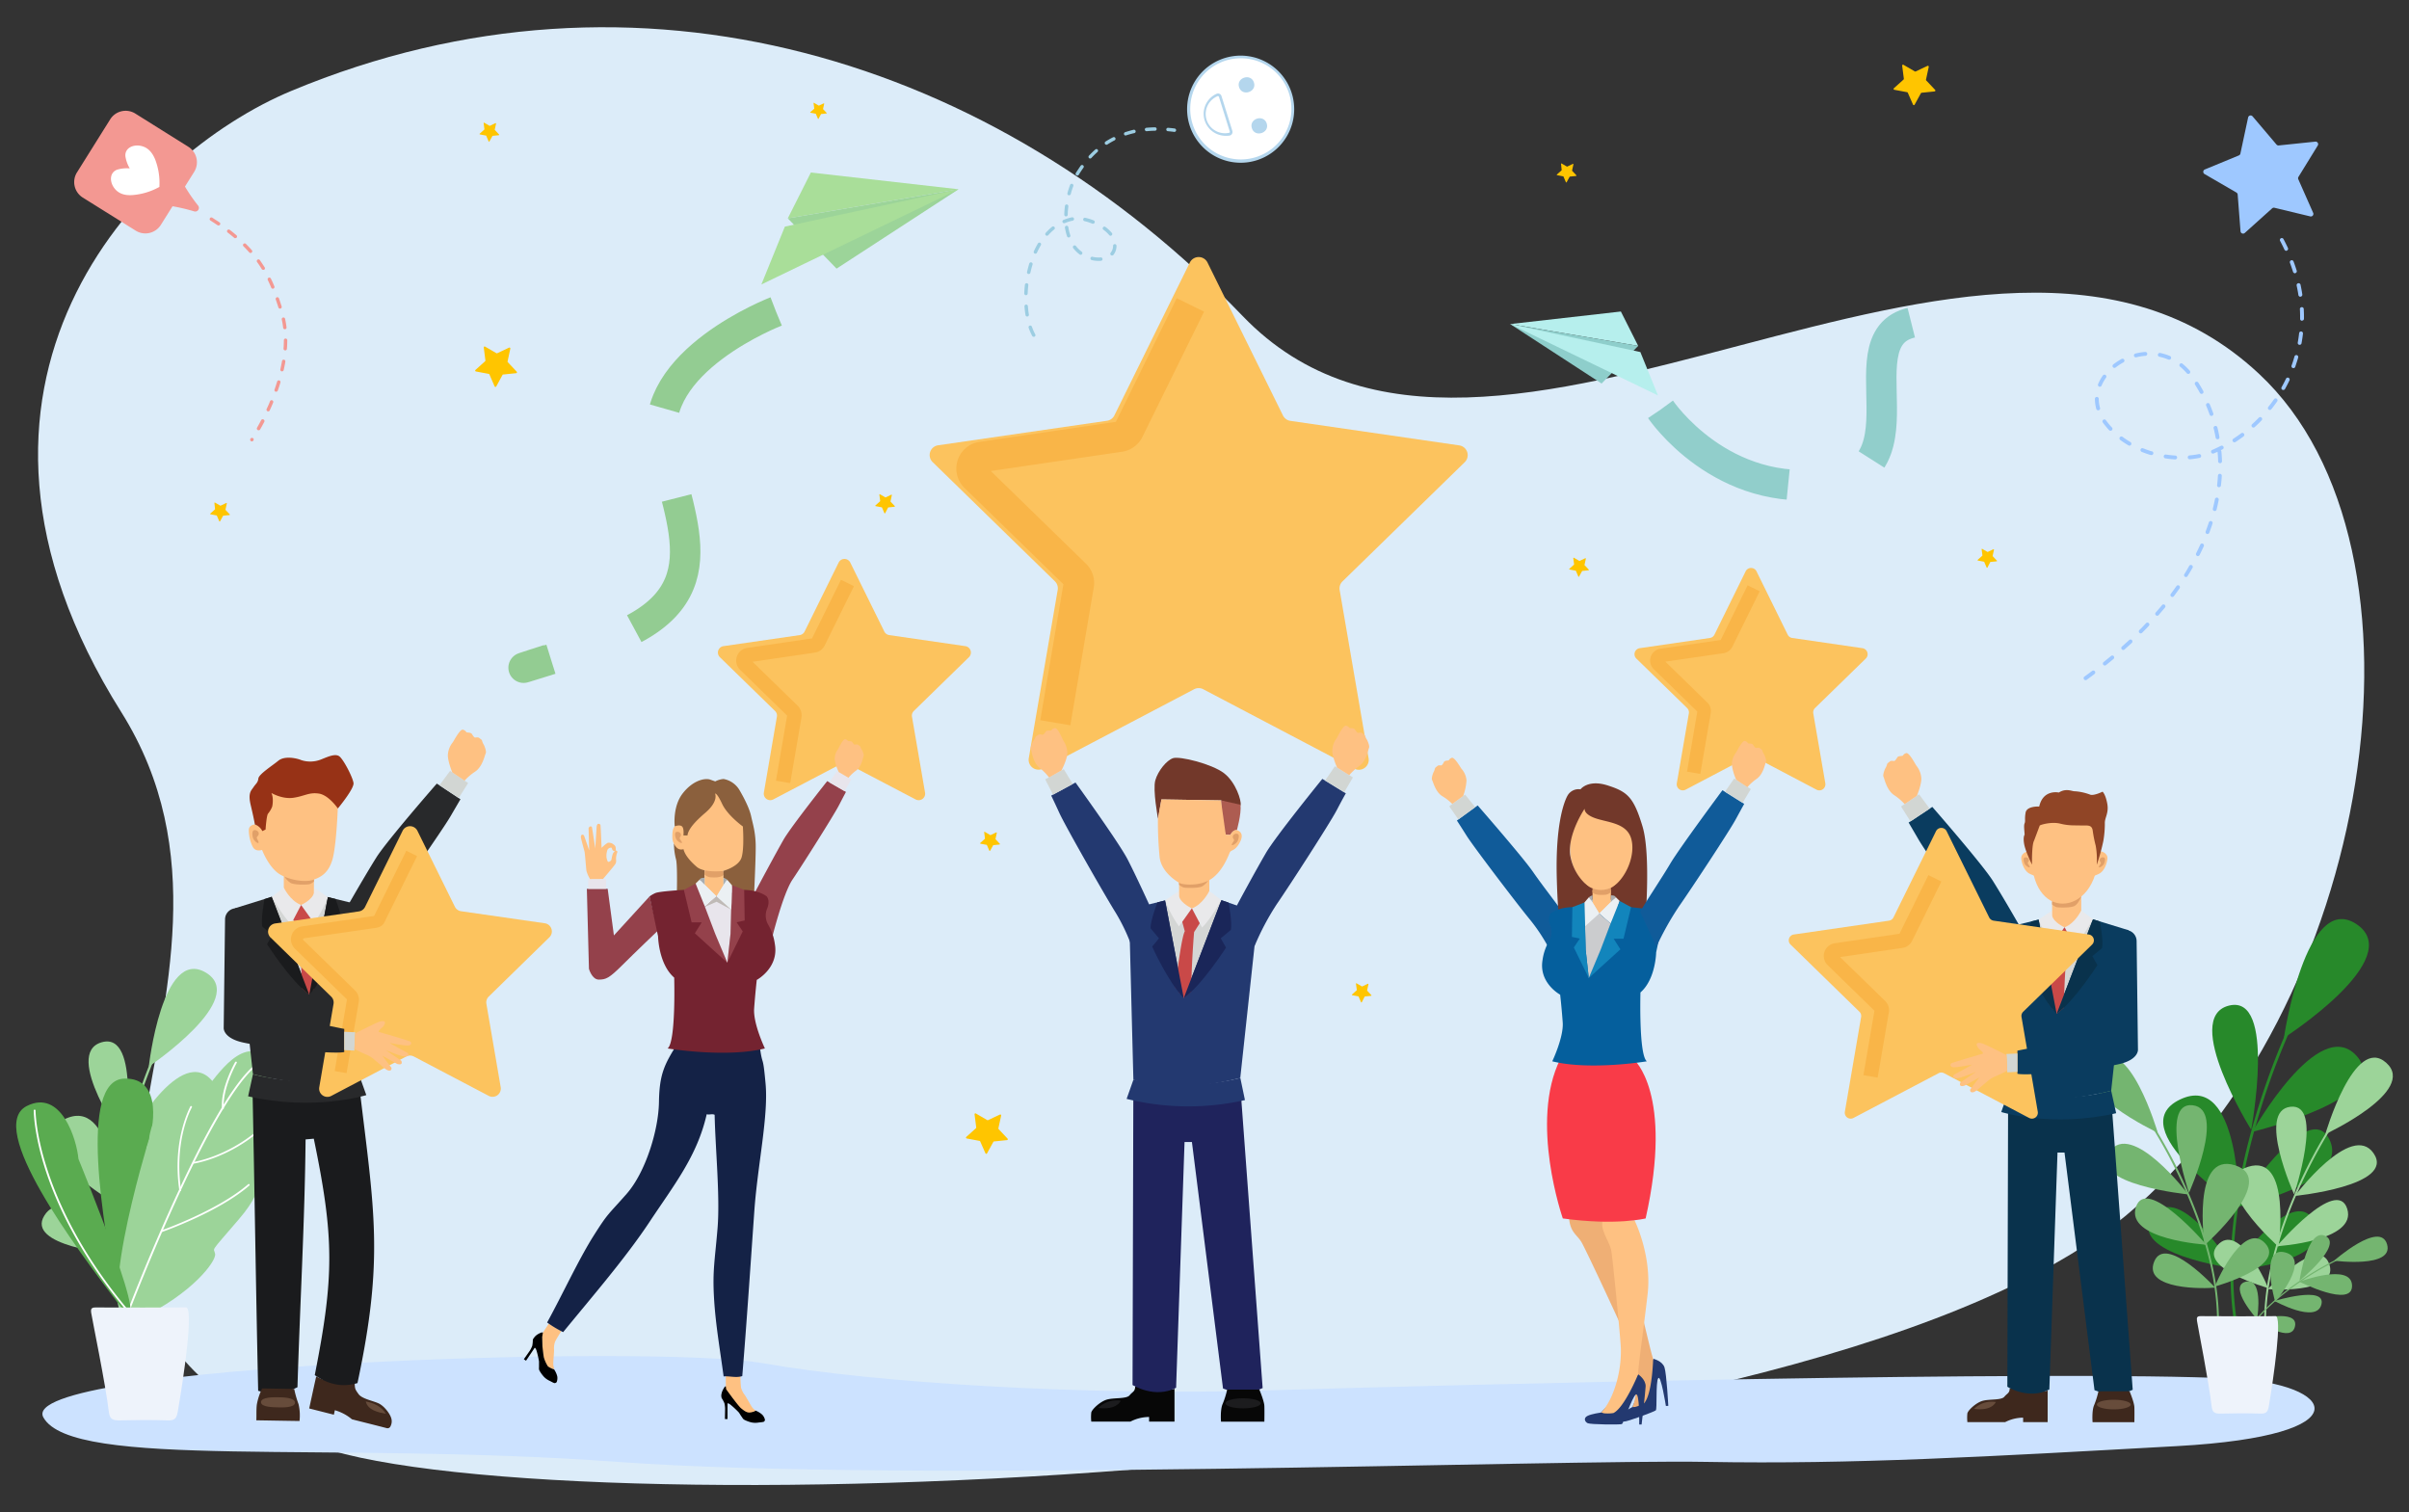 <svg id="Слой_1" data-name="Слой 1" xmlns="http://www.w3.org/2000/svg" viewBox="0 0 1000 627.7"><rect x="0" y="0" width="1000" height="627.7" fill="#333333" stroke="none"/><defs><style>.cls-1{fill:#dcecf9;}.cls-2{fill:#cce2ff;}.cls-3{fill:#27892a;}.cls-4{fill:#9cd499;}.cls-5{fill:#74b570;}.cls-6{fill:#eef3fb;}.cls-7{fill:#9ccde2;}.cls-8{fill:#fff;}.cls-9{fill:#b4d6ed;}.cls-10{fill:#f39892;}.cls-11{fill:#9ec8ff;}.cls-12{fill:#5aab50;}.cls-13{fill:#0a3c5f;}.cls-14{fill:#d2d6d3;}.cls-15{fill:#fec182;}.cls-16{fill:#fcc35e;}.cls-17{fill:#94414b;}.cls-18{fill:#e8e5ec;}.cls-19{fill:#142246;}.cls-20{fill:#8b603d;}.cls-21{fill:#e1a068;}.cls-22{fill:#131114;}.cls-23{fill:#a9aeb1;}.cls-24{fill:#742330;}.cls-25{fill:#ebf0f3;}.cls-26{fill:#bfbab6;}.cls-27{fill:#d4d6d5;}.cls-28{fill:#3e281d;}.cls-29{fill:#09324c;}.cls-30{fill:#674c3b;}.cls-31{fill:#e9e9eb;}.cls-32{fill:#c94948;}.cls-33{fill:#904526;}.cls-34{fill:#233970;}.cls-35{fill:#070707;}.cls-36{fill:#1f235c;}.cls-37{fill:#1c1c1e;}.cls-38{fill:#1a2659;}.cls-39{fill:#72382a;}.cls-40{fill:#ad5c51;}.cls-41{fill:#105b99;}.cls-42{fill:#efaf75;}.cls-43{fill:#f93b48;}.cls-44{fill:#055f9d;}.cls-45{fill:#1285bc;}.cls-46{fill:#cbccce;}.cls-47{fill:#28292b;}.cls-48{fill:#1a1b1d;}.cls-49{fill:#973216;}.cls-50,.cls-52,.cls-55,.cls-57,.cls-58,.cls-59{fill:none;stroke-miterlimit:10;}.cls-50,.cls-57,.cls-58,.cls-59{stroke:#f9b548;}.cls-50{stroke-width:5px;}.cls-51{fill:#a9de99;}.cls-52{stroke:#93cc92;}.cls-52,.cls-55{stroke-width:12.64px;stroke-dasharray:63.2 37.92;}.cls-53{fill:#b6efed;}.cls-54{fill:#8ececb;}.cls-55{stroke:#91cecb;}.cls-56{fill:#ffc500;}.cls-57{stroke-width:6px;}.cls-58{stroke-width:5.59px;}.cls-59{stroke-width:12.65px;}</style></defs><path class="cls-1" d="M121,37.7c143.77-59.9,292.35-13.23,394.83,93.46s308.14-82.27,421.91,24c77.65,72.51,47.21,264.18-55.06,349.23C743.64,620,216.35,635.37,128,598.8c-151-62.49-5.24-187.9-77.7-303.28C-35.22,159.39,57.42,64.16,121,37.7Z"/><path class="cls-2" d="M926.68,572.22c-73.5-3.59-323.57,2.5-399.62,4.87S362.73,574,316.87,565.86,6,566.55,18,588.32s118.1,9.73,238.38,18.48,390.82-1.09,451.84,0,117-2.19,195.61-6.56S969.29,574.31,926.68,572.22Z"/><path class="cls-3" d="M948.07,430.81s9-61.38,30.17-47.19S948.07,430.81,948.07,430.81Z"/><path class="cls-3" d="M935,469.78s27.54-48.94,43.22-31.53S935,469.78,935,469.78Z"/><path class="cls-3" d="M928.45,501s29.74-46.3,38.57-27.91S928.45,501,928.45,501Z"/><path class="cls-3" d="M934.49,468.92s-29.08-46.53-9.25-51.51S934.49,468.92,934.49,468.92Z"/><path class="cls-3" d="M929.49,501.1s.36-56.61-24.52-44.73S929.49,501.1,929.49,501.1Z"/><path class="cls-3" d="M926.71,526.38c-2.77-5.35-23.28-36.41-33.37-21.2S926.71,526.38,926.71,526.38Z"/><path class="cls-3" d="M926.67,527c6,0,43-4.33,34-20.2S926.67,527,926.67,527Z"/><path class="cls-3" d="M929.38,559.07c-8-33-.72-70,6.78-95.24a302.4,302.4,0,0,1,18.37-47.26.57.57,0,0,1,.78-.25.58.58,0,0,1,.24.78,301.76,301.76,0,0,0-18.29,47.08c-7.46,25.08-14.69,61.85-6.76,94.61a.59.59,0,0,1-.43.7A.58.58,0,0,1,929.38,559.07Z"/><path class="cls-4" d="M965.26,470.78s12-41.45,25.26-29.67S965.26,470.78,965.26,470.78Z"/><path class="cls-4" d="M952.58,496.41s23.6-31.13,32.76-17.65S952.58,496.41,952.58,496.41Z"/><path class="cls-4" d="M945.12,517.29S970,488.18,974.34,501.7,945.12,517.29,945.12,517.29Z"/><path class="cls-4" d="M952.31,495.77S936.66,461,950.8,459.39,952.31,495.77,952.31,495.77Z"/><path class="cls-4" d="M945.82,517.48s5.6-39-12.67-33.15S945.82,517.48,945.82,517.48Z"/><path class="cls-4" d="M941.51,534.64c-1.4-3.95-12.6-27.29-21-17.76S941.51,534.64,941.51,534.64Z"/><path class="cls-4" d="M941.43,535.07c4.16.53,30.05,1.07,25.33-10.72S941.43,535.07,941.43,535.07Z"/><path class="cls-4" d="M940.27,557.43c-2.39-23.52,6.11-48.33,13.67-65a210.22,210.22,0,0,1,17.13-30.84.39.39,0,0,1,.55-.1.4.4,0,0,1,.1.56,210.24,210.24,0,0,0-17.06,30.73c-7.51,16.58-16,41.24-13.6,64.57a.4.4,0,0,1-.36.44A.39.39,0,0,1,940.27,557.43Z"/><path class="cls-5" d="M895.7,470.15s-12.05-41.45-25.26-29.67S895.7,470.15,895.7,470.15Z"/><path class="cls-5" d="M908.39,495.78s-23.61-31.13-32.77-17.65S908.39,495.78,908.39,495.78Z"/><path class="cls-5" d="M915.85,516.65s-24.88-29.1-29.22-15.59S915.85,516.65,915.85,516.65Z"/><path class="cls-5" d="M908.66,495.14s15.65-34.82,1.5-36.38S908.66,495.14,908.66,495.14Z"/><path class="cls-5" d="M915.15,516.85s-5.6-39,12.67-33.15S915.15,516.85,915.15,516.85Z"/><path class="cls-5" d="M919.45,534c1.4-4,12.61-27.3,21-17.76S919.45,534,919.45,534Z"/><path class="cls-5" d="M919.53,534.44c-4.15.53-30,1.07-25.33-10.72S919.53,534.44,919.53,534.44Z"/><path class="cls-5" d="M920.7,556.8c2.38-23.53-6.12-48.34-13.68-65A209.68,209.68,0,0,0,889.9,461a.39.39,0,0,0-.56-.1.4.4,0,0,0-.1.56,209.58,209.58,0,0,1,17.06,30.73c7.51,16.58,16,41.24,13.6,64.57a.4.4,0,0,0,.36.44A.41.41,0,0,0,920.7,556.8Z"/><path class="cls-5" d="M968.9,523.28s19.1-16.81,22-6.77S968.9,523.28,968.9,523.28Z"/><path class="cls-5" d="M954.48,532s21.59-8,21.88,1.58S954.48,532,954.48,532Z"/><path class="cls-5" d="M944.16,540s21.59-6.61,19.47,1.49S944.16,540,944.16,540Z"/><path class="cls-5" d="M954.55,531.61s3.23-22.27,10.76-18.57S954.55,531.61,954.55,531.61Z"/><path class="cls-5" d="M944.45,540.36s15.12-17.62,4.18-20.5S944.45,540.36,944.45,540.36Z"/><path class="cls-5" d="M936.88,547.54c.55-2.41,2.36-17.57-4.83-15.48S936.88,547.54,936.88,547.54Z"/><path class="cls-5" d="M936.7,547.72c1.9,1.58,14.61,10,16,2.69S936.7,547.72,936.7,547.72Z"/><path class="cls-5" d="M929.05,558.48c6.25-12.46,18.33-22.11,27.37-28a123.35,123.35,0,0,1,18.28-9.92.22.22,0,0,1,.3.13.22.22,0,0,1-.12.3,124.61,124.61,0,0,0-18.21,9.9c-9,5.87-21,15.46-27.2,27.82a.23.23,0,1,1-.42-.21Z"/><path class="cls-6" d="M944.55,546.29c3-.32-.81,25.87-2.67,37-.42,2.48-.83,3.56-3.56,3.47-5.62-.2-11.24-.13-16.87,0-2.22,0-3.11-.68-3.38-3C917,574,912.34,550.64,912,548.3c-.22-1.51.08-2,1.49-2C915.52,546.33,943.13,546.44,944.55,546.29Z"/><path class="cls-7" d="M429.1,139.8a.7.7,0,0,1-.62-.37,22.08,22.08,0,0,1-1.47-3.36.71.71,0,0,1,1.34-.47,20.75,20.75,0,0,0,1.38,3.15.71.71,0,0,1-.29,1A.69.69,0,0,1,429.1,139.8Zm-2.7-8.42a.7.7,0,0,1-.7-.59c-.19-1.16-.34-2.37-.43-3.59a.71.71,0,0,1,.66-.77.73.73,0,0,1,.76.66c.09,1.19.22,2.35.41,3.46a.71.71,0,0,1-.59.82Zm-.51-8.85a.72.72,0,0,1-.71-.74c.05-1.19.14-2.4.27-3.6a.71.71,0,0,1,1.42.16c-.13,1.16-.22,2.34-.27,3.49A.71.71,0,0,1,425.89,122.53Zm1.15-8.8-.16,0a.72.72,0,0,1-.54-.85c.27-1.18.58-2.36.92-3.49a.72.72,0,0,1,.89-.47.7.7,0,0,1,.47.89c-.33,1.09-.63,2.23-.89,3.38A.71.71,0,0,1,427,113.73Zm29-5.43a12.47,12.47,0,0,1-2.82-.33.71.71,0,1,1,.33-1.38,10.67,10.67,0,0,0,3.3.26.71.71,0,1,1,.12,1.41C456.7,108.29,456.38,108.3,456.07,108.3Zm5.56-2.25a.73.73,0,0,1-.44-.15.71.71,0,0,1-.11-1,4.54,4.54,0,0,0,1-2.86.71.71,0,0,1,.71-.71.73.73,0,0,1,.71.72,5.93,5.93,0,0,1-1.27,3.74A.73.73,0,0,1,461.63,106.05Zm-13-.29a.76.76,0,0,1-.43-.14,14,14,0,0,1-2.66-2.62.72.72,0,0,1,.13-1,.72.72,0,0,1,1,.13,12.31,12.31,0,0,0,2.38,2.35.71.71,0,0,1,.15,1A.72.72,0,0,1,448.62,105.76Zm-18.8-.45a.73.73,0,0,1-.29-.07.7.7,0,0,1-.35-.94,34.85,34.85,0,0,1,1.67-3.22.71.71,0,1,1,1.22.72,34.51,34.51,0,0,0-1.6,3.09A.72.72,0,0,1,429.82,105.31Zm13.82-6.74a.7.7,0,0,1-.67-.48,22.6,22.6,0,0,1-.88-3.56.71.71,0,1,1,1.41-.23,20.91,20.91,0,0,0,.81,3.34.71.71,0,0,1-.44.9A.91.91,0,0,1,443.64,98.57ZM461,97.86a.71.71,0,0,1-.55-.26,13.2,13.2,0,0,0-2.48-2.29.72.72,0,0,1,.85-1.15,15.65,15.65,0,0,1,2.73,2.53.71.71,0,0,1-.1,1A.7.7,0,0,1,461,97.86Zm-26.39,0a.69.69,0,0,1-.47-.18.7.7,0,0,1-.06-1,22.48,22.48,0,0,1,2.64-2.54.72.72,0,0,1,1,.1.71.71,0,0,1-.11,1,23,23,0,0,0-2.47,2.38A.71.71,0,0,1,434.58,97.84Zm19.14-5a.86.86,0,0,1-.27,0,20.77,20.77,0,0,0-3.27-1.07.71.71,0,1,1,.33-1.38A21.75,21.75,0,0,1,454,91.48a.71.71,0,0,1-.28,1.37Zm-12-.21a.71.71,0,0,1-.28-1.37,18.62,18.62,0,0,1,3.52-1.08.72.72,0,0,1,.84.56.71.71,0,0,1-.56.84,16.5,16.5,0,0,0-3.25,1A.66.66,0,0,1,441.68,92.64Zm.76-2.82a.72.72,0,0,1-.71-.73c0-1.19.12-2.4.27-3.62a.7.7,0,0,1,.79-.61.72.72,0,0,1,.62.79,34.18,34.18,0,0,0-.26,3.47A.71.71,0,0,1,442.44,89.82Zm1.28-8.77-.19,0a.72.72,0,0,1-.5-.87c.32-1.19.7-2.35,1.11-3.45a.72.72,0,0,1,.92-.41.71.71,0,0,1,.41.92,32.84,32.84,0,0,0-1.06,3.31A.72.72,0,0,1,443.72,81.05Zm3.42-8.17a.62.62,0,0,1-.37-.11.7.7,0,0,1-.24-1c.64-1,1.3-2,2-3a.71.71,0,0,1,1.16.83c-.67.93-1.32,1.91-1.94,2.92A.69.69,0,0,1,447.14,72.88Zm5.32-7.09a.7.7,0,0,1-.48-.19.71.71,0,0,1,0-1c.83-.89,1.7-1.74,2.59-2.53a.7.7,0,0,1,1,0,.72.72,0,0,1-.06,1c-.85.76-1.69,1.58-2.49,2.44A.7.7,0,0,1,452.46,65.79Zm6.77-5.72a.71.71,0,0,1-.6-.32.72.72,0,0,1,.21-1A34.81,34.81,0,0,1,462,57a.71.71,0,1,1,.65,1.26,34.58,34.58,0,0,0-3,1.74A.68.68,0,0,1,459.23,60.07Zm8-3.83a.71.71,0,0,1-.23-1.39c1.13-.37,2.3-.7,3.49-1a.72.72,0,0,1,.85.53.71.71,0,0,1-.54.86c-1.14.26-2.27.57-3.35.93A.85.85,0,0,1,467.21,56.24Zm20.16-1.51h-.09c-.87-.11-1.73-.21-2.58-.28a.7.7,0,0,1-.65-.77.71.71,0,0,1,.77-.64c.87.07,1.75.16,2.64.28a.71.71,0,0,1-.09,1.42Zm-11.49-.28a.71.71,0,0,1-.06-1.42c1.17-.11,2.38-.18,3.6-.2a.72.72,0,0,1,0,1.43c-1.18,0-2.35.08-3.49.19Z"/><circle class="cls-8" cx="514.95" cy="45.32" r="21.68"/><path class="cls-9" d="M515,67.55a22.23,22.23,0,1,1,6.6-1A22,22,0,0,1,515,67.55Zm0-43.37a21.46,21.46,0,0,0-6.32,1,21,21,0,1,0,6.32-1Z"/><path class="cls-9" d="M514.34,36.18c1.24,4,7.44,2.06,6.19-1.93s-7.43-2.06-6.19,1.93Z"/><path class="cls-9" d="M519.65,53.2c1.24,4,7.43,2.06,6.19-1.93s-7.44-2.06-6.19,1.93Z"/><path class="cls-9" d="M508.8,56.37A9.13,9.13,0,0,1,505,38.93a1.55,1.55,0,0,1,1.23,0,1.52,1.52,0,0,1,.84,1l4.49,14.39a1.55,1.55,0,0,1-.15,1.26,1.5,1.5,0,0,1-1,.7A8.65,8.65,0,0,1,508.8,56.37ZM505.63,39.9a.45.45,0,0,0-.16,0,8,8,0,0,0,4.74,15.22.42.42,0,0,0,.27-.19.45.45,0,0,0,0-.36L506,40.21a.44.44,0,0,0-.25-.27A.31.31,0,0,0,505.63,39.9Z"/><path class="cls-10" d="M32,71.49,45.74,49.54a7.57,7.57,0,0,1,10.45-2.39l22,13.78a7.57,7.57,0,0,1,2.39,10.45l-3.8,6.06a70,70,0,0,0,5.45,7.89,1.52,1.52,0,0,1-1.61,2.41,76.52,76.52,0,0,0-9-2.13l-4.85,7.73a7.59,7.59,0,0,1-10.45,2.39L34.35,82A7.58,7.58,0,0,1,32,71.49Z"/><path class="cls-8" d="M47.72,78.43c-2.34-2.77-2.35-6.78.9-8a14.14,14.14,0,0,1,5.24-.53,14.16,14.16,0,0,1-1.8-5c-.35-3.44,3.27-5.17,6.78-4.26,2.85.73,4.46,2.94,5.49,5.35a26.88,26.88,0,0,1,1.85,11.16c0,.28,0,.28,0,.43a2.75,2.75,0,0,1-.39.21,27.1,27.1,0,0,1-10.85,3.18C52.31,81.16,49.62,80.68,47.72,78.43Z"/><path class="cls-10" d="M104.56,183.21a.76.76,0,0,1-.38-.11.71.71,0,0,1-.21-1,.75.75,0,0,1,1-.25.66.66,0,0,1,.25.92l-.07.1A.69.69,0,0,1,104.56,183.21Zm2.77-4.62a.73.73,0,0,1-.35-.09.71.71,0,0,1-.26-1c.57-1,1.13-2,1.67-3.07a.7.7,0,0,1,1-.3.71.71,0,0,1,.3,1c-.55,1.06-1.12,2.09-1.7,3.11A.68.68,0,0,1,107.33,178.59Zm4-7.84a.72.72,0,0,1-.29-.06.7.7,0,0,1-.35-.93c.49-1.06,1-2.13,1.4-3.21a.7.7,0,1,1,1.3.54c-.45,1.1-.93,2.18-1.42,3.25A.7.7,0,0,1,111.34,170.75Zm3.3-8.16a.62.62,0,0,1-.23,0,.69.69,0,0,1-.43-.89c.38-1.1.74-2.21,1.08-3.32a.7.7,0,0,1,1.35.4c-.34,1.13-.71,2.26-1.1,3.38A.71.71,0,0,1,114.64,162.59Zm2.44-8.45-.15,0a.71.71,0,0,1-.54-.84c.26-1.15.49-2.29.68-3.41a.69.69,0,0,1,.81-.58.7.7,0,0,1,.58.81c-.19,1.15-.43,2.32-.69,3.49A.71.71,0,0,1,117.08,154.14Zm1.33-8.69a.71.71,0,0,1-.7-.76c.09-1.17.13-2.33.14-3.47a.7.7,0,0,1,.7-.7.71.71,0,0,1,.71.71c0,1.16-.06,2.36-.15,3.56A.71.71,0,0,1,118.41,145.45Zm-.16-8.79a.71.71,0,0,1-.7-.62c-.14-1.16-.33-2.31-.57-3.41a.7.7,0,0,1,.54-.83.68.68,0,0,1,.83.53c.25,1.15.45,2.34.6,3.54a.69.69,0,0,1-.61.78Zm-2-8.55a.71.71,0,0,1-.67-.49c-.35-1.11-.72-2.22-1.1-3.32a.7.7,0,1,1,1.33-.46c.39,1.11.75,2.23,1.11,3.35a.71.71,0,0,1-.45.89A.78.78,0,0,1,116.21,128.11Zm-3-8.27a.72.72,0,0,1-.65-.44c-.46-1.11-.93-2.15-1.42-3.17a.7.7,0,1,1,1.26-.62c.51,1,1,2.11,1.46,3.25a.7.7,0,0,1-.38.92A.63.63,0,0,1,113.24,119.84Zm-4-7.84a.73.73,0,0,1-.6-.33c-.6-1-1.25-2-1.92-2.89a.7.7,0,1,1,1.14-.82c.69,1,1.36,2,2,3a.69.69,0,0,1-.23,1A.62.62,0,0,1,109.26,112ZM104,105a.69.69,0,0,1-.53-.24c-.76-.85-1.56-1.69-2.39-2.52a.69.69,0,0,1,0-1,.7.7,0,0,1,1,0c.85.85,1.68,1.72,2.45,2.59a.7.7,0,0,1-.06,1A.69.69,0,0,1,104,105Zm-6.32-6.12a.69.69,0,0,1-.45-.16c-.87-.74-1.78-1.47-2.71-2.19a.7.7,0,0,1,.85-1.12c1,.73,1.88,1.48,2.77,2.23a.7.7,0,0,1,.08,1A.69.69,0,0,1,97.69,98.84Zm-7-5.29a.65.65,0,0,1-.39-.13c-.94-.63-1.91-1.27-2.92-1.91a.7.7,0,0,1,.75-1.19c1,.65,2,1.29,3,1.94a.71.71,0,0,1,.19,1A.72.72,0,0,1,90.67,93.55Z"/><path class="cls-11" d="M865.49,282.27a.8.8,0,0,1-.23-1.41c1.08-.79,2.15-1.58,3.2-2.37a.8.8,0,1,1,1,1.27c-1.06.8-2.14,1.6-3.23,2.4A.82.82,0,0,1,865.49,282.27Zm8-6.07a.73.73,0,0,1-.39-.26.81.81,0,0,1,.12-1.13q1.57-1.26,3.09-2.52a.79.79,0,0,1,1.13.1.82.82,0,0,1-.1,1.13c-1,.85-2.06,1.7-3.12,2.54A.75.75,0,0,1,873.46,276.2Zm7.65-6.46a.8.8,0,0,1-.31-1.36c1-.9,2-1.79,3-2.69a.79.79,0,0,1,1.13,0,.81.81,0,0,1,0,1.14c-1,.9-2,1.81-3,2.71A.79.79,0,0,1,881.11,269.74Zm7.27-6.88a.86.86,0,0,1-.33-.2.81.81,0,0,1,0-1.14c1-.95,1.87-1.9,2.77-2.86a.82.82,0,0,1,1.14,0,.8.8,0,0,1,0,1.13c-.91,1-1.85,1.93-2.8,2.89A.81.81,0,0,1,888.38,262.86Zm6.82-7.33a.92.92,0,0,1-.29-.16.8.8,0,0,1-.08-1.13c.88-1,1.74-2,2.57-3a.8.8,0,1,1,1.24,1c-.84,1-1.71,2-2.6,3.08A.82.82,0,0,1,895.2,255.53Zm6.3-7.78a.85.85,0,0,1-.25-.13.81.81,0,0,1-.16-1.12c.81-1.07,1.58-2.15,2.34-3.22a.79.79,0,0,1,1.11-.2.81.81,0,0,1,.2,1.12c-.76,1.08-1.55,2.17-2.37,3.26A.8.8,0,0,1,901.5,247.75Zm5.67-8.26-.19-.08a.81.81,0,0,1-.26-1.11c.71-1.13,1.4-2.27,2-3.41a.8.8,0,0,1,1.39.81c-.66,1.15-1.36,2.3-2.08,3.45A.78.78,0,0,1,907.17,239.49Zm4.92-8.71a.75.75,0,0,1-.13-.06.79.79,0,0,1-.35-1.07c.6-1.2,1.17-2.39,1.71-3.58a.79.79,0,0,1,1.06-.4.8.8,0,0,1,.4,1.06c-.55,1.21-1.13,2.42-1.74,3.64A.81.81,0,0,1,912.09,230.78Zm4-9.16a.81.81,0,0,1-.52-1.05c.47-1.24.91-2.5,1.32-3.75a.8.8,0,0,1,1.52.5c-.41,1.27-.87,2.55-1.34,3.81A.8.8,0,0,1,916.13,221.62Zm3-9.55a.8.8,0,0,1-.54-1c.32-1.29.61-2.6.86-3.87a.8.8,0,0,1,.94-.64.82.82,0,0,1,.63.94c-.26,1.31-.55,2.64-.88,4a.81.81,0,0,1-1,.59Zm1.79-9.85a.8.8,0,0,1-.56-.86c.15-1.31.26-2.63.34-3.94a.8.8,0,0,1,.84-.76.82.82,0,0,1,.76.85c-.08,1.34-.2,2.7-.35,4a.81.81,0,0,1-.89.71Zm-28.19-13.37c-1.25-.38-2.49-.81-3.68-1.29a.82.82,0,0,1-.45-1.05.8.8,0,0,1,1-.44c1.16.46,2.35.88,3.56,1.25l.15,0a.8.8,0,1,1-.45,1.54Zm6,1.37a.8.8,0,0,1,.36-1.55c1.3.2,2.62.34,3.91.42a.8.8,0,1,1-.1,1.6c-1.34-.08-2.71-.23-4.06-.44Zm-15-5.28a.51.51,0,0,1-.17-.07,38.82,38.82,0,0,1-3.42-2.25.81.81,0,0,1-.16-1.13.8.8,0,0,1,1.12-.16,35.48,35.48,0,0,0,3.27,2.15.8.8,0,0,1,.28,1.1A.78.78,0,0,1,883.71,184.94Zm25,5.66a.78.78,0,0,1-.56-.7.8.8,0,0,1,.72-.87,34.19,34.19,0,0,0,3.88-.55.8.8,0,0,1,.32,1.57,37.42,37.42,0,0,1-4.06.58A.77.77,0,0,1,908.73,190.6Zm-32.86-11.84a.83.83,0,0,1-.35-.22c-.63-.67-1.24-1.38-1.81-2.11-.28-.35-.55-.71-.8-1.07a.81.81,0,0,1,.2-1.12.8.8,0,0,1,1.11.2c.24.34.48.67.75,1,.54.69,1.12,1.36,1.72,2a.8.8,0,0,1-.82,1.32Zm45.47,13.47a.81.81,0,0,1-.57-.75c0-1.31-.11-2.64-.23-3.95l-1.57.68a.8.8,0,1,1-.63-1.47c1.2-.52,2.4-1.08,3.57-1.68a.8.8,0,1,1,.73,1.43l-.76.38a.77.77,0,0,1,.26.52c.12,1.34.2,2.7.24,4.05a.8.8,0,0,1-.78.82A1.09,1.09,0,0,1,921.34,192.23Zm-50.6-21.95a.83.83,0,0,1-.54-.55,15.7,15.7,0,0,1-.57-4.17.8.8,0,0,1,1.6,0,13.67,13.67,0,0,0,.52,3.74.81.81,0,0,1-.56,1A.77.77,0,0,1,870.74,170.28Zm49.56,12a.78.78,0,0,1-.55-.62c-.24-1.31-.52-2.61-.84-3.87a.8.8,0,0,1,1.56-.39c.32,1.3.61,2.63.85,4a.8.8,0,0,1-.64.93A.7.7,0,0,1,920.3,182.27Zm7,1.27a.82.82,0,0,1-.44-.34.79.79,0,0,1,.24-1.1c1.1-.72,2.19-1.48,3.24-2.26a.8.8,0,0,1,1,1.29c-1.08.8-2.2,1.58-3.33,2.31A.8.8,0,0,1,927.25,183.54Zm-55.86-23.06-.07,0a.81.81,0,0,1-.44-1,19,19,0,0,1,2-3.64.81.81,0,0,1,1.12-.19.8.8,0,0,1,.19,1.12,16.92,16.92,0,0,0-1.87,3.33A.81.81,0,0,1,871.39,160.48Zm46.34,12.12a.81.81,0,0,1-.52-.5c-.44-1.23-.92-2.47-1.43-3.68a.8.8,0,1,1,1.47-.63c.53,1.24,1,2.52,1.47,3.78a.8.8,0,0,1-.49,1A.78.78,0,0,1,917.73,172.6Zm17.45,4.84a.77.77,0,0,1-.36-.23.79.79,0,0,1,0-1.13c1-.89,1.93-1.81,2.84-2.75a.8.8,0,0,1,1.15,1.11c-.93,1-1.91,1.91-2.91,2.82A.82.82,0,0,1,935.18,177.44ZM877.5,152.67a.69.69,0,0,1-.4-.27.8.8,0,0,1,.13-1.12,25.22,25.22,0,0,1,3.46-2.28.8.8,0,0,1,.77,1.41,23.52,23.52,0,0,0-3.24,2.13A.78.78,0,0,1,877.5,152.67Zm36.16,10.79a.79.79,0,0,1-.47-.38c-.62-1.15-1.29-2.29-2-3.41a.81.81,0,0,1,.26-1.11.8.8,0,0,1,1.1.26c.72,1.14,1.41,2.32,2.05,3.49a.8.8,0,0,1-.32,1.09A.8.8,0,0,1,913.66,163.46ZM942,170.14a.7.7,0,0,1-.27-.14.8.8,0,0,1-.13-1.12c.82-1,1.62-2.1,2.37-3.17a.78.78,0,0,1,1.11-.2.79.79,0,0,1,.2,1.11c-.77,1.11-1.59,2.2-2.43,3.25A.79.79,0,0,1,942,170.14Zm-33.88-15a.82.82,0,0,1-.38-.24,21.93,21.93,0,0,0-2.76-2.7.81.81,0,0,1-.11-1.13A.79.79,0,0,1,906,151a24.41,24.41,0,0,1,3,2.89.8.8,0,0,1-.83,1.29Zm-21.72-6.84a.8.8,0,0,1,0-1.54,23.89,23.89,0,0,1,4.09-.67.8.8,0,0,1,.12,1.6,21.73,21.73,0,0,0-3.82.62A.75.75,0,0,1,886.43,148.29Zm13.74.93-.08,0a20.25,20.25,0,0,0-3.67-1.15.8.8,0,0,1,.33-1.57,21.62,21.62,0,0,1,4,1.24.8.8,0,0,1-.54,1.51Zm47.45,12.63-.16-.07a.8.8,0,0,1-.31-1.09c.64-1.15,1.26-2.33,1.82-3.51a.8.8,0,0,1,1.07-.38.81.81,0,0,1,.38,1.07c-.58,1.21-1.21,2.43-1.87,3.6A.81.81,0,0,1,947.62,161.85Zm4.17-9.09a.82.82,0,0,1-.52-1c.36-1,.71-2,1-3.06l.21-.71a.8.8,0,1,1,1.53.46l-.21.72c-.32,1.05-.67,2.1-1,3.13A.81.81,0,0,1,951.79,152.76Zm2.61-9.66a.8.8,0,0,1-.55-.91c.23-1.29.42-2.6.57-3.91a.8.8,0,1,1,1.59.18c-.15,1.34-.35,2.7-.59,4a.79.79,0,0,1-.93.64Zm1-10a.78.78,0,0,1-.57-.77c0-1.32,0-2.65-.09-4a.8.8,0,0,1,.75-.85.81.81,0,0,1,.85.75c.07,1.34.11,2.71.09,4.06a.8.8,0,0,1-.81.79A.78.78,0,0,1,955.35,133.14Zm-.72-10a.79.79,0,0,1-.56-.64c-.2-1.3-.44-2.61-.72-3.89a.81.81,0,0,1,.61-1,.82.82,0,0,1,1,.62c.28,1.31.53,2.65.73,4a.8.8,0,0,1-.67.92A.69.69,0,0,1,954.63,123.16Zm-2.26-9.74a.82.82,0,0,1-.53-.53c-.39-1.26-.82-2.52-1.28-3.75a.8.8,0,1,1,1.5-.56c.47,1.25.91,2.54,1.31,3.83a.8.8,0,0,1-.53,1A.84.84,0,0,1,952.37,113.42Zm-3.61-9.33a.83.83,0,0,1-.49-.43c-.55-1.18-1.14-2.38-1.76-3.56a.8.8,0,1,1,1.41-.74c.64,1.2,1.24,2.42,1.8,3.62a.79.79,0,0,1-.39,1.06A.81.81,0,0,1,948.76,104.09Z"/><path class="cls-11" d="M959,89.82l-14.86-3.58a1.06,1.06,0,0,0-.95.24L931.83,96.69a1.06,1.06,0,0,1-1.77-.71l-1.18-15.24a1.07,1.07,0,0,0-.53-.83l-13.22-7.67a1.06,1.06,0,0,1,.12-1.9l14.13-5.83a1.07,1.07,0,0,0,.63-.76l3.21-15a1.06,1.06,0,0,1,1.84-.46L945,60a1.09,1.09,0,0,0,.92.37l15.2-1.58a1.06,1.06,0,0,1,1,1.62l-8,13a1.06,1.06,0,0,0-.07,1l6.19,14A1.06,1.06,0,0,1,959,89.82Z"/><path class="cls-4" d="M61.77,442.71s5.54-49.83,23.68-39S61.77,442.71,61.77,442.71Z"/><path class="cls-4" d="M52.12,474.58s21.43-40.38,35.13-26.83S52.12,474.58,52.12,474.58Z"/><path class="cls-4" d="M47.68,500S71,461.63,79,476.19,47.68,500,47.68,500Z"/><path class="cls-4" d="M51.67,473.9s-25.89-36.62-9.45-41.28S51.67,473.9,51.67,473.9Z"/><path class="cls-4" d="M48.55,500s-1.58-45.69-22-35.31S48.55,500,48.55,500Z"/><path class="cls-4" d="M47.07,520.52c-2.5-4.23-20.7-28.64-28.64-16S47.07,520.52,47.07,520.52Z"/><path class="cls-4" d="M47.05,521c5-.24,35.85-4.88,27.78-17.4S47.05,521,47.05,521Z"/><path class="cls-4" d="M50.39,546.82c-7.79-26.4-2.93-56.49,2.51-77.08A240.07,240.07,0,0,1,66.7,431a.49.49,0,0,1,.65-.23.46.46,0,0,1,.23.62A238.18,238.18,0,0,0,53.83,470c-5.41,20.48-10.24,50.38-2.52,76.57a.46.46,0,0,1-.33.58A.49.49,0,0,1,50.39,546.82Z"/><path class="cls-12" d="M60.89,476.53c3-7.51,6.91-29.29-9.26-28.83-19.38.57-8.57,61.17-3.24,89.77C53.69,565.87,60.89,476.53,60.89,476.53Z"/><path class="cls-4" d="M61.91,472.64c.44-5.91,6.39-18.65,11.45-18.43s4.94,4.09,9.26.9,14.48-23,25.71-18-2.48,21.63,0,25.74,4.14,6.38,2.24,10.94-5.67,4.55-4.72,8.43S112,491.1,99.23,506s-10.39,11.55-9.92,14.5-9.23,16.29-31.45,26.94S61.91,472.64,61.91,472.64Z"/><path class="cls-8" d="M52.83,545.86a.31.31,0,0,1-.13,0,.34.34,0,0,1-.22-.46c.09-.24,9.38-24.64,21-49.73,15.6-33.74,27.71-52.6,36-56a.38.38,0,0,1,.49.19.36.36,0,0,1-.2.48c-19.43,8.05-56.21,104.38-56.58,105.35A.37.37,0,0,1,52.83,545.86Z"/><path class="cls-8" d="M67.31,511.35a.38.38,0,0,1-.35-.24.37.37,0,0,1,.22-.47c.24-.08,23.33-8.22,35.82-19.08a.38.38,0,0,1,.53,0,.35.35,0,0,1,0,.51c-12.6,11-35.84,19.15-36.07,19.23A.28.28,0,0,1,67.31,511.35Z"/><path class="cls-12" d="M32.57,481.08c-.69-8-7.14-29.24-21.45-22-17.16,8.71,20.17,58.58,38,82C66.81,564.39,32.57,481.08,32.57,481.08Z"/><path class="cls-8" d="M55.69,547.61a.38.38,0,0,1-.25-.13C34,522.89,23.86,500.68,19.13,486.39,14,470.88,14,461,14,460.94a.37.37,0,0,1,.38-.36.38.38,0,0,1,.38.37c0,.09,0,9.84,5.14,25.25C24.57,500.43,34.66,522.53,56,547a.36.36,0,0,1,0,.51A.38.38,0,0,1,55.69,547.61Z"/><path class="cls-8" d="M74.81,494.43a.36.36,0,0,1-.37-.31C71.36,472.93,79,459.41,79,459.27a.38.38,0,0,1,.51-.14.36.36,0,0,1,.15.49c-.08.14-7.55,13.46-4.51,34.4a.36.36,0,0,1-.32.41Z"/><path class="cls-8" d="M80.44,483a.37.37,0,0,1-.37-.31.36.36,0,0,1,.32-.41c.13,0,13.48-2,26.64-13.14a.39.39,0,0,1,.53,0,.35.35,0,0,1,0,.51c-13.34,11.28-26.9,13.3-27,13.32Z"/><path class="cls-8" d="M92.52,460.43a.37.37,0,0,1-.38-.33c-.63-8.5,5.23-18.82,5.47-19.26a.4.4,0,0,1,.52-.14.35.35,0,0,1,.14.49c-.06.11-6,10.58-5.38,18.86a.35.35,0,0,1-.35.38Z"/><path class="cls-6" d="M77.08,542.65c3.61-.37-1,30-3.22,42.93-.5,2.88-1,4.13-4.29,4-6.76-.23-13.54-.15-20.31,0-2.67,0-3.75-.78-4.07-3.5-1.32-11.27-6.91-38.38-7.32-41.08-.27-1.76.09-2.3,1.8-2.3C42.11,542.69,75.37,542.82,77.08,542.65Z"/><path class="cls-13" d="M833.76,405.29a115.85,115.85,0,0,0-10.32-17.61c-5.75-7.73-23.88-33.8-27-39.15s-4.15-7.1-4.15-7.1l9.83-6.5S823,358.82,827.31,365.7,837.61,383,840,387.25"/><polygon class="cls-14" points="801.04 335.67 796.64 329.71 789.14 334.75 793.06 340.95 801.04 335.67"/><path class="cls-15" d="M795.73,330.33s1.77-4.26,1.84-7a9.17,9.17,0,0,0-2.08-5.53c-.57-.87-3-5.54-4.21-5.19s-1.16,1-1.59,1.12-1.69,0-2.1.66-.92,1.49-1.32,1.49-1.26-.27-1.82.23-1,.59-1.12,1.2a6.06,6.06,0,0,1-.72,1.63c-.26.48-1.15,2.74-.75,3.49s1.24,5.43,4.34,7.56a22.58,22.58,0,0,1,4.44,3.78Z"/><path class="cls-16" d="M352.94,233.47l14.15,28.67a2.7,2.7,0,0,0,2,1.47l31.63,4.59a2.69,2.69,0,0,1,1.49,4.59L379.35,295.1a2.68,2.68,0,0,0-.78,2.38L384,329a2.69,2.69,0,0,1-3.91,2.83L351.78,317a2.69,2.69,0,0,0-2.5,0L321,331.82a2.69,2.69,0,0,1-3.91-2.83l5.41-31.51a2.68,2.68,0,0,0-.78-2.38l-22.89-22.31a2.69,2.69,0,0,1,1.5-4.59L332,263.61a2.7,2.7,0,0,0,2-1.47l14.15-28.67A2.69,2.69,0,0,1,352.94,233.47Z"/><path class="cls-16" d="M501.23,108.94l31.34,63.51a4.09,4.09,0,0,0,3.08,2.24l70.09,10.18a4.09,4.09,0,0,1,2.26,7l-50.71,49.44a4.07,4.07,0,0,0-1.18,3.62l12,69.8a4.08,4.08,0,0,1-5.93,4.31l-62.69-32.95a4.08,4.08,0,0,0-3.81,0L433,319a4.09,4.09,0,0,1-5.94-4.31l12-69.8a4.09,4.09,0,0,0-1.17-3.62l-50.72-49.44a4.09,4.09,0,0,1,2.27-7l70.08-10.18a4.06,4.06,0,0,0,3.08-2.24l31.35-63.51A4.09,4.09,0,0,1,501.23,108.94Z"/><path class="cls-16" d="M729.09,237.05l13,26.39a2.51,2.51,0,0,0,1.9,1.37l29.12,4.24a2.52,2.52,0,0,1,1.4,4.3l-21.08,20.54a2.53,2.53,0,0,0-.72,2.23l5,29a2.52,2.52,0,0,1-3.65,2.66l-26-13.69a2.51,2.51,0,0,0-2.35,0l-26,13.69a2.52,2.52,0,0,1-3.65-2.66l5-29a2.53,2.53,0,0,0-.72-2.23l-21.08-20.54a2.52,2.52,0,0,1,1.4-4.3l29.12-4.24a2.51,2.51,0,0,0,1.9-1.37l13-26.39A2.52,2.52,0,0,1,729.09,237.05Z"/><path class="cls-17" d="M343.39,324.22s-15.11,19-18.18,24.39-9.89,18.06-11.59,21.36a83.48,83.48,0,0,1-6,8.91l12.5,11.89s4.74-19.6,8.87-25.7,17.09-26.61,19.26-30.8,2.92-5.56,2.92-5.56Z"/><polygon class="cls-18" points="344.28 324.74 347.44 320.03 353.38 323.52 350.6 328.39 344.28 324.74"/><path class="cls-15" d="M348.16,320.46a19.28,19.28,0,0,1-1.67-5.23,6.87,6.87,0,0,1,1.4-4.28c.4-.68,2.07-4.32,3-4.11s.93.7,1.26.78,1.3-.1,1.64.41.76,1.08,1.07,1.06,1-.25,1.41.1.77.4.89.86a4.68,4.68,0,0,0,.62,1.2c.22.35,1,2,.7,2.61s-.75,4.17-3,5.91a17.57,17.57,0,0,0-3.27,3.06Z"/><path d="M301.32,575.31a2.1,2.1,0,0,0-.89,1,6.44,6.44,0,0,0-.93,2.26,3.46,3.46,0,0,0,.07,1.74,13.84,13.84,0,0,1,1.15,2.15,11.62,11.62,0,0,1,.28,2.2l-.08,4.34H302v-6.5s.45-.11,1.37.67a38.2,38.2,0,0,1,3.29,3.07c.46.61.69,1.12,1.18,1.77s.53,1.06,1.45,1.47a13.73,13.73,0,0,0,2.66.94,8,8,0,0,0,2.72.08c.85-.14,2.32-.18,2.55-.48s.34-.35.29-.83a4.45,4.45,0,0,0-1.11-2,9,9,0,0,0-2.68-1.65,9.45,9.45,0,0,1-2.81.4,13.68,13.68,0,0,1-3.49-2.16c-.66-.64-3.07-3.5-3.07-3.5L302.1,577Z"/><path class="cls-15" d="M307.33,571.19h-6.05s0,3.21.05,4.23a10.58,10.58,0,0,0,.11,1.24s5.05,7,6.19,7.9,2.31,1.93,3.73,1.73a5.19,5.19,0,0,0,2.37-.81,4.59,4.59,0,0,1-1.67-1.57c-.69-1.1-2.24-3.92-2.85-4.82a8.25,8.25,0,0,1-1.56-3C307.43,575,307.33,571.19,307.33,571.19Z"/><path class="cls-15" d="M233,552.54l-5.16-3.13s-1.82,2.67-2.33,3.55a9.35,9.35,0,0,0-.6,1.1s.29,8.61.73,10,.84,2.89,2.13,3.51a5,5,0,0,0,2.42.65,4.49,4.49,0,0,1-.51-2.23c0-1.3.32-4.51.32-5.59a8.18,8.18,0,0,1,.36-3.32C230.77,556,233,552.54,233,552.54Z"/><path class="cls-19" d="M281,433.53c-5.16,8.26-7.28,12.26-7.46,23.93s-5.56,29.15-13.44,38.11-7.56,7.68-13.73,17.44-13.17,24.89-19.26,35.93a47.84,47.84,0,0,0,6.66,4c11.84-14.51,25.88-30.68,35.92-45.85s19.74-27.21,23.67-44.6c.94.36,2.24-.29,3.29.24.31,14.43,2.3,34,1.2,47.2s-2.1,17.39-1.47,28.58,2.52,21.71,4,32.81c2.61-.21,5.15.7,7.74-.13,1.74-20.75,3.64-49.2,5-68.41s5.91-39.45,4.68-52.95-1.17-5.94-2.5-16.13C303.86,434.17,292.59,434.94,281,433.53Z"/><path d="M225.37,553.08a2,2,0,0,0-1.27.3,6.32,6.32,0,0,0-2,1.35c-.37.48-.87,1-.92,1.49a13.64,13.64,0,0,1-.24,2.42,11.53,11.53,0,0,1-1,2l-2.49,3.56.91.6,3.62-5.4s.44.17.77,1.32a36.75,36.75,0,0,1,1,4.39c0,.76,0,1.31,0,2.13s-.15,1.17.38,2a13.81,13.81,0,0,0,1.69,2.27,7.76,7.76,0,0,0,2.21,1.58c.79.36,2,1.15,2.38,1s.48-.1.71-.53a4.5,4.5,0,0,0,.2-2.29,9.07,9.07,0,0,0-1.31-2.86,9.17,9.17,0,0,1-2.55-1.24,13.92,13.92,0,0,1-1.7-3.73c-.19-.91-.59-4.62-.59-4.62l-.1-3.9Z"/><path class="cls-17" d="M269.63,372.09l-14.79,16.19-2.58-19.34h-8.65l.87,33.2s1.23,4.51,4.15,4.47,4.23-.56,9.69-6,14.76-14.31,14.76-14.31Z"/><rect class="cls-18" x="244.19" y="364.87" width="7.37" height="4.07"/><path class="cls-15" d="M244.93,364.87a13.81,13.81,0,0,1-1.49-3.39c-.17-1.19-.59-7-.77-7.85s-1.53-5.53-1.53-6.08a1.29,1.29,0,0,1,.38-1.08.89.89,0,0,1,.91.33c.11.26,2.15,6.16,2.15,6.16l-.26-9.19s.27-.58.5-.68.77-.1.88.19,1.39,8.85,1.39,8.85l.6-9.2s.19-.82.49-.93.95,0,1.07.43.47,9.51.47,9.51a13.85,13.85,0,0,1,2.51-2.09,2.89,2.89,0,0,1,2.19.46c.54.42,1.07.71,1.15,1.53s.13,1.44-.31,1.47a1.26,1.26,0,0,1-1.06-.58c-.14-.28-.18-.85-.49-.91a1.83,1.83,0,0,0-1.56.95,7.47,7.47,0,0,0-.35,3.39c.23.85.4,1.62.79,1.59a1.62,1.62,0,0,0,1.23-.9,16.52,16.52,0,0,1,.42-2,3,3,0,0,1,.57-1.13c.2-.15.94-.82,1.1-.66s.46.21.3.8a8.36,8.36,0,0,0-.49,2.38c0,1.13.23,1.6-.39,2.54s-5,6.05-5,6.05Z"/><path class="cls-20" d="M279.75,350.19a27.36,27.36,0,0,0,.83,6.35c.78,2.34.33,16.55.33,16.55l11.56-8.73v-3.1l-8.89-9.78Z"/><polyline class="cls-15" points="292.47 362.03 292.47 367.19 297.46 372.11 300.33 367.39 300.33 362.03 292.65 362.03 292.47 362.03"/><path class="cls-21" d="M292.47,360.21V363a4.28,4.28,0,0,0,2.18,1.12c1.16.1,4.82.37,5.68-1.05v-1.71Z"/><path class="cls-15" d="M301.08,361.44s-8.61,1.15-11.84-1.62c-3-2.56-5-5.15-5.52-7.36a2.67,2.67,0,0,1-2.88-.7,6.22,6.22,0,0,1-1.75-4.4c0-1.84.12-3.33,1-4.39,0,0,1.15-1.46,2-1.44a9.88,9.88,0,0,0,2.91-1l10.69-13.46L306,334.84l4.93,11.61-1.44,12.14-6.56,3.57Z"/><path class="cls-21" d="M282.42,345.82a1.25,1.25,0,0,1,0,1.49c-.2.26-.37.6-.21.86.3.53,1.12,1.51.82,1.73s-1.88-.64-2.37-1.73-.75-2.74.23-2.86A1.58,1.58,0,0,1,282.42,345.82Z"/><line class="cls-22" x1="301.93" y1="399.63" x2="288.44" y2="387.39"/><path class="cls-20" d="M296.83,329.42s1.62,3.14-4.17,8.06-7.14,7.71-7.28,9.3h-1.69s.38-2.91-.6-3.77-3,0-3,0-1-8.17,3.32-13.7,9.31-6.44,11.41-5.71l2.09.74a9.19,9.19,0,0,1,3.44-1A9.67,9.67,0,0,1,307,328c1.89,3.24,4.1,7.54,4.8,10.78s1.72,6.24,1.89,11.57-1,27.6-1,27.6l-12.38-13.64v-2.84s6.34-1.69,7.53-5.58.53-12.84.53-12.84-6.35-4.55-8.61-9.39S296.83,329.42,296.83,329.42Z"/><path class="cls-23" d="M292.47,364.36s-1.74-.14-2.08.77l2.08,2.44Z"/><path class="cls-23" d="M300.33,364.35s1.29.43,1.55.82l-1.55,2.22Z"/><path class="cls-24" d="M283.88,369.37s-10.26.56-11.9,1.35a12.93,12.93,0,0,0-2.35,1.37l3.54,16.56s.18,11.49,6.7,17.14c0,0,.77,26.75-2.74,29.4,0,0,24.16,4,40.39,0,0,0-4.93-10.31-4.47-16.59s1.09-11.86,1.09-11.86,9.27-5,7.51-14.88A21.82,21.82,0,0,0,319,384a7.44,7.44,0,0,1-.59-6.74c.68-1.7,1-3.62-.11-5.15,0,0-3-2.61-9.33-2.73l-11.46,2.73Z"/><path class="cls-25" d="M290.39,365.13l-1.63,1.62s2.46,8.24,3.85,9.63l4.85-4.28Z"/><polygon class="cls-17" points="288.76 366.75 283.88 369.37 287.1 382.86 291.29 382.86 288.44 387.39 301.93 399.63 288.76 366.75"/><polygon class="cls-17" points="303.78 367.39 303.25 387.6 301.93 399.63 308.31 386.6 305.76 382.8 309.13 382.07 308.92 369.37 303.78 367.39"/><polygon class="cls-18" points="297.46 372.11 292.61 376.38 296.89 387.62 301.93 399.63 303.25 387.6 303.78 367.39 297.46 372.11"/><path class="cls-25" d="M297.46,372.1s4-6.7,4.42-6.93l1.9,2.22s.09,7.28-.26,10.16Z"/><polygon class="cls-26" points="303.52 377.55 297.46 374.3 292.61 376.38 297.46 372.11 303.52 377.55"/><path class="cls-13" d="M868.8,381.59l14.78,4.52-7.21,66.63s-26.85,7.5-42.77.68l-1.76-68.18,14.42-3.53Z"/><polygon class="cls-27" points="846.26 381.71 846.61 383.55 853.73 420.8 868.05 383.53 868.8 381.59 846.26 381.71"/><path class="cls-28" d="M850,577.08v13.21H839.82v-1.85a16.52,16.52,0,0,0-7.45,1.85H816.68a17.13,17.13,0,0,1,0-3.63c.24-1.25,3.59-4.48,6.42-5.23s7.69-.18,8.91-1.66,2.21-1.43,2.25-3.58C834.26,576.19,848.26,578.55,850,577.08Z"/><path class="cls-29" d="M876.53,457.74s-14.5,6-42.95.87l-.31,117s8.87,5.62,17.43,1.11l3.39-98.33H857l12.45,98.64s8.38,3.57,15.86-.17Z"/><path class="cls-28" d="M884,577.48s1.92,4.55,2,6.6,0,6.24,0,6.24H868.65s-.36-4.34.53-6.81a35,35,0,0,0,1.9-6Z"/><path class="cls-30" d="M870.43,583c0,1.11,3.16,2,7.06,2s7-.91,7-2-3.16-2-7-2S870.43,581.86,870.43,583Z"/><path class="cls-30" d="M828.47,581.94s-1.39,3.86-9,2.85A10.43,10.43,0,0,1,828.47,581.94Z"/><path class="cls-31" d="M863.94,377.91l4.86,3.68s-4.39,7.77-7.76,11l-4-7.69Z"/><path class="cls-31" d="M857,384.88l-5.17,7.25a46.75,46.75,0,0,1-5.57-10.42l5.6-3.8Z"/><path class="cls-15" d="M863.94,372.13v5.78s-2.5,5.35-6.94,7c0,0-4.48-2-5.11-4.75l-.06-5.63S854.05,369.8,863.94,372.13Z"/><path class="cls-21" d="M863.94,372.13s-1.15,3.06-2.81,3.92-6.78.67-7.43.48a4.85,4.85,0,0,1-1.86-1.13l0-1.3S854.31,367.9,863.94,372.13Z"/><path class="cls-32" d="M850.35,416.67c1.2-10,2.64-20.23,3.8-22.64l-1-3.73,3.87-5.42,3.14,6-2.25,3.54s-1,11.75-1.18,23.9l-3,2.51a2.52,2.52,0,0,0-1.72-1.95A3,3,0,0,0,850.35,416.67Z"/><path class="cls-29" d="M871.69,382.47s1.6,8.43.88,11.07l-4,3.32,2.09,3.74s-9.57,14.94-16.93,20.2l15.07-39.21"/><path class="cls-29" d="M843.2,382.46s-3,7.71-2.72,10.44l3.34,4-2.72,3.31s6.33,14.12,12.63,20.61l-7.47-39.09"/><path class="cls-15" d="M843.29,355.15c0,12.52,5.58,19.93,12.94,19.93s14.63-7.61,14.63-20.13-6.88-22.47-14.24-22.47S843.29,342.63,843.29,355.15Z"/><path class="cls-15" d="M872.16,353.37s2.93.62,2.65,3.13S873.2,362,871,362.85s-1.75.78-1.75.78S869.61,355.53,872.16,353.37Z"/><path class="cls-21" d="M871.84,356.35a1.1,1.1,0,0,0,0,1.34c.18.24.33.54.19.78-.27.47-1,1.35-.74,1.55s1.69-.58,2.13-1.55.67-2.47-.21-2.57A1.4,1.4,0,0,0,871.84,356.35Z"/><path class="cls-15" d="M841.78,353.36s-3,.63-2.73,3.14,1.61,5.52,3.84,6.35,1.75.78,1.75.78S844.32,355.52,841.78,353.36Z"/><path class="cls-21" d="M842,356.35a1.1,1.1,0,0,1,0,1.34c-.18.24-.33.54-.19.78.27.47,1,1.35.74,1.55s-1.69-.58-2.13-1.55-.67-2.47.21-2.57A1.4,1.4,0,0,1,842,356.35Z"/><path class="cls-33" d="M846.71,342.68c.29-.35,4.95-1.71,8.53-.8s5.89.66,8.48.76,4.65-.56,5,2.22a53.26,53.26,0,0,0,1.24,6.21,32.86,32.86,0,0,1,.42,7.75,0,0,0,0,0,.05,0,83.14,83.14,0,0,0,2.69-9.77,42.14,42.14,0,0,0,.62-7.3c-.12-2.27,1.75-4.24,1-8.21-.7-3.74-1.81-4.81-1.94-4.93h0c-.25.12-3.73,1.81-5.2,1.21a22,22,0,0,0-6.27-1.38c-1.12.1-3.61-1.44-6.67.52h0c-.28-.06-6.57-1.32-8.16,5.81,0,0,0,0,0,0-.36,0-5.17-.21-5.65,2.53s0,3.47-.41,4.42-.09,3,0,4.74v0c-.07.09-.68,1-.21,3.82s2.89,7.8,3.27,8.59a0,0,0,0,0,0,0c0-1-.11-8.18.85-9.91"/><path class="cls-34" d="M469.46,391.94a78.21,78.21,0,0,0-7-14.18c-4.89-8-20.19-34.82-22.69-40.27s-3.4-7.25-3.4-7.25l10.08-5.44s18.09,25,21.68,32,8.46,17.68,10.44,22"/><polygon class="cls-14" points="445.32 325.43 441.58 319.27 433.88 323.5 437.13 329.85 445.32 325.43"/><path class="cls-15" d="M440.64,319.78s2.09-4,2.39-6.64a8.88,8.88,0,0,0-1.53-5.54c-.47-.88-2.39-5.62-3.62-5.39s-1.21.86-1.64,1-1.63-.18-2.1.46-1,1.36-1.4,1.32-1.2-.36-1.79.07-1,.48-1.18,1.06a6.18,6.18,0,0,1-.85,1.52c-.29.44-1.35,2.56-1,3.32s.73,5.36,3.55,7.7a22.07,22.07,0,0,1,4,4.05Z"/><path class="cls-34" d="M507,373.63l15.26,5.29-7.41,68.5s-27.85,7.77-44.37.71l-1.82-70.72,15-3.66Z"/><polygon class="cls-27" points="483.64 373.75 484 375.66 491.38 414.3 506.24 375.63 507.02 373.63 483.64 373.75"/><path class="cls-35" d="M487.55,576.37v13.7H477v-1.91a17,17,0,0,0-7.73,1.91H453a17.66,17.66,0,0,1,0-3.76c.24-1.29,3.73-4.65,6.65-5.42s8-.19,9.25-1.73,2.29-1.48,2.33-3.71C471.19,575.45,485.71,577.9,487.55,576.37Z"/><path class="cls-36" d="M515,452.6s-15,6.24-44.54.9l-.33,121.38s9.21,5.83,18.08,1.15l3.51-102h3.06l12.91,102.31s8.69,3.69,16.45-.19Z"/><path class="cls-35" d="M522.77,576.79s2,4.71,2.08,6.84,0,6.47,0,6.47h-18s-.37-4.5.56-7.06a35.77,35.77,0,0,0,2-6.25Z"/><path class="cls-37" d="M508.7,582.49c0,1.16,3.28,2.09,7.32,2.09s7.32-.93,7.32-2.09-3.28-2.1-7.32-2.1S508.7,581.33,508.7,582.49Z"/><path class="cls-37" d="M465.19,581.41s-1.45,4-9.31,3A10.82,10.82,0,0,1,465.19,581.41Z"/><path class="cls-31" d="M502,369.81l5,3.82s-4.56,8.05-8,11.38l-4.2-8Z"/><path class="cls-31" d="M494.77,377l-5.36,7.52a48.87,48.87,0,0,1-5.77-10.81l5.81-3.94Z"/><path class="cls-15" d="M502,364.76v5.05s-2.6,5.54-7.21,7.23c0,0-4.64-2.06-5.3-4.93l-.06-5.84S491.72,362.34,502,364.76Z"/><path class="cls-21" d="M502,364.76a8.66,8.66,0,0,1-2.92,3.13c-1.73.89-7,.68-7.71.49a5,5,0,0,1-1.93-1.17v-.94S492,360.37,502,364.76Z"/><path class="cls-32" d="M487.88,410c1.24-10.35,2.73-21,3.94-23.48l-1.06-3.87,4-5.62,3.26,6.19-2.34,3.67s-1.06,12.19-1.21,24.79l-3.09,2.61a2.63,2.63,0,0,0-1.79-2A3.14,3.14,0,0,0,487.88,410Z"/><path class="cls-38" d="M510,374.67s1.65,8.61.9,11.35l-4.15,3.45,2.18,3.87s-9.93,15.49-17.56,21L507,373.63"/><path class="cls-38" d="M480.46,374.53s-3.07,8-2.82,10.83l3.47,4.13-2.83,3.42s6.57,14.65,13.11,21.39l-7.75-40.55"/><path class="cls-34" d="M520.69,392.93A106.52,106.52,0,0,1,530,375.3c5.32-7.71,22.08-33.65,24.88-39s3.79-7,3.79-7l-9.76-6s-19.44,23.92-23.41,30.75-9.85,17.62-12.06,21.81"/><polygon class="cls-14" points="550.06 323.99 554.14 318.05 561.6 322.7 558 328.86 550.06 323.99"/><path class="cls-15" d="M555.05,318.62s-1.87-4.08-2-6.76a8.87,8.87,0,0,1,1.83-5.45c.53-.86,2.7-5.48,3.92-5.18s1.16.93,1.58,1,1.64-.09,2.07.58.94,1.41,1.33,1.39,1.22-.29,1.78.17,1,.54,1.12,1.13a6.12,6.12,0,0,0,.76,1.56c.27.45,1.21,2.63.85,3.37s-1,5.32-4,7.49a22.16,22.16,0,0,0-4.19,3.83Z"/><path class="cls-34" d="M470.5,448.13l-2.83,8a107.15,107.15,0,0,0,49.12.49l-1.92-9.2S492.57,453.56,470.5,448.13Z"/><path class="cls-39" d="M506.86,332.22l-24.72-.4-1.44,8s-2.24-12-1.12-15.92,4.64-8.28,7.36-9.2,16.08,2.36,21.12,6.2,7.3,11.58,6.94,13.18S506.86,332.22,506.86,332.22Z"/><path class="cls-40" d="M506.86,332.22s.08,11.36,2,14.2l1.88.14s.94-2.06,2.7-2c0,0,1.89-6.53,1.52-10.52Z"/><path class="cls-15" d="M513.48,344.6s3.34.71,1.33,4.76-3.75,3.27-4.29,4.44-2.82,7.62-7.56,10.92-11.82,2.5-13,1.94-7.78-4.42-8.58-10.79a152.65,152.65,0,0,1-.72-16.05l1.44-8,24.72.4,2,14.2,1.88.14S511.93,344.13,513.48,344.6Z"/><path class="cls-21" d="M512,346.61a1.26,1.26,0,0,0,0,1.52c.2.27.37.61.22.88-.31.54-1.16,1.54-.85,1.77s1.92-.65,2.42-1.77.77-2.8-.23-2.92A1.59,1.59,0,0,0,512,346.61Z"/><path class="cls-41" d="M642.85,393.38a73.72,73.72,0,0,0-8.19-12.21c-5.5-6.76-22.91-29.61-25.89-34.33s-4-6.26-4-6.26l8.63-6.26s18.84,21.57,23,27.62,10.9,14.47,13.26,18.2"/><polygon class="cls-14" points="612.38 335.04 608.18 329.82 601.59 334.67 605.37 340.13 612.38 335.04"/><path class="cls-15" d="M607.37,330.41a23,23,0,0,0,1.39-6.41,8.22,8.22,0,0,0-2.1-4.92c-.54-.76-2.89-4.89-4-4.52s-1,.94-1.4,1.07-1.52,0-1.87.68-.77,1.38-1.13,1.39-1.15-.18-1.64.29-.87.57-1,1.12a5.66,5.66,0,0,1-.59,1.51c-.22.44-.94,2.52-.54,3.18s1.33,4.86,4.21,6.67a20.12,20.12,0,0,1,4.16,3.24Z"/><path class="cls-34" d="M686.28,564s3.81.86,4.68,3.61,1.57,15.93,1.57,15.93l-1,.05s-2.1-13.26-3.19-11.49-.39,12.75-1,13.31-11.88,4.74-13.19,4.66-2.47-1.27-1.25-2.73,4.75-3.32,4.75-3.32Z"/><path class="cls-42" d="M665.61,504.73a87.13,87.13,0,0,1,12.63,27.32c4,15.63,7.08,29.53,8,32,0,0-.34,14.69-3.79,18.44a14.76,14.76,0,0,1-3.7,1.51l-1.12.07s1.71-3.18,1.66-10.21a47.23,47.23,0,0,0-3.53-17.31c-1.65-3.87-17.51-38.1-19.34-41.08s-4.51-3.92-5.06-9.58Z"/><path class="cls-34" d="M680,570.43s3.29,2.19,3.12,5.11-1.67,15.73-1.67,15.73h-1s.24-13.7-1.42-12.41-5,11.92-5.77,12.24-13,.19-14.17-.35-1.87-2.11-.19-3,5.69-1.43,5.69-1.43Z"/><path class="cls-15" d="M678.5,506.5s7.31,14.55,5.43,30.78-4,30.51-3.92,33.15c0,0-5.62,13.79-10.25,16.09a14.91,14.91,0,0,1-4,.1l-1.09-.35s2.77-2.38,5.26-9.06a47.61,47.61,0,0,0,2.9-17.66c-.16-4.26-3.35-37.08-4-40.56s-4.45-8.12-3.62-12.13Z"/><path class="cls-43" d="M678.12,439.65s16.71,13.93,5,66.1c0,0-12.25,3.06-34.38,0,0,0-14-40.13-1.07-66.12Z"/><polygon class="cls-39" points="671.54 366.62 657.61 366.62 657.61 373.44 671.87 373.44 671.54 366.62"/><polyline class="cls-15" points="668.71 369.39 668.71 374.4 663.86 379.19 661.07 374.6 661.07 369.39 668.54 369.39 668.71 369.39"/><path class="cls-21" d="M668.71,367.93v2.36a4.06,4.06,0,0,1-2.12,1.08c-1.12.1-4.68.36-5.52-1v-1.66Z"/><path class="cls-15" d="M651.73,351.91c0,9.67,5.75,17.5,12.84,17.5s13.49-7.83,13.49-17.5-6.39-17.49-13.49-17.49C652.15,334.42,651.73,342.25,651.73,351.91Z"/><path class="cls-39" d="M657.81,335.67s-.54,2.26,4.55,4,12.79,1.91,14.73,8.31-1.67,16-7.59,20.15c0,0,.11,4,3.32,10.34a12.16,12.16,0,0,0,10,6.44s2.67-29.71-1-41.89-6.26-14.37-14.45-17-11.29,1.61-11.29,1.61a5.28,5.28,0,0,0-5.4,2.64c-1.81,3.29-5,13.18-4.45,34.05s2,21.54,2,21.54,9.1-1.58,10.14-8,1.31-9.66,1.31-9.66a20.93,20.93,0,0,1-7.91-13.54C650.82,345.92,657.81,335.67,657.81,335.67Z"/><path class="cls-23" d="M668.71,371.65s1.7-.13,2,.75l-2,2.38Z"/><path class="cls-23" d="M661.07,371.64a4.44,4.44,0,0,0-1.51.8l1.51,2.16Z"/><path class="cls-44" d="M677.07,376.53s9.8,1.18,11.57,1.31a2.47,2.47,0,0,1,2.28,1.36l-3.43,16.08s-.18,11.17-6.52,16.66c0,0-.75,26,2.66,28.59,0,0-23.49,3.9-39.27,0,0,0,4.78-10,4.34-16.13s-1.06-11.53-1.06-11.53-9-4.84-7.3-14.48a21.23,21.23,0,0,1,2.62-7.64,7.25,7.25,0,0,0,.58-6.56c-.66-1.65-.94-3.52.11-5,0,0,2.89-2.54,9.07-2.66l11.14,2.66Z"/><path class="cls-25" d="M670.74,372.4l1.59,1.58s-2.4,8-3.75,9.36l-4.72-4.15Z"/><polygon class="cls-45" points="672.33 373.98 677.07 376.53 673.94 389.65 669.86 389.65 672.64 394.05 659.52 405.96 672.33 373.98"/><polygon class="cls-46" points="663.86 379.19 668.58 383.34 664.41 394.28 659.52 405.96 658.23 394.26 657.71 374.6 663.86 379.19"/><path class="cls-25" d="M663.86,379.19s-3.87-6.53-4.3-6.75l-1.85,2.16s-.08,7.08.26,9.88Z"/><polygon class="cls-45" points="657.71 374.6 658.23 394.26 659.52 405.96 653.31 393.28 655.79 389.59 652.51 388.88 652.72 376.53 657.71 374.6"/><path class="cls-41" d="M687.58,393a121.88,121.88,0,0,1,9.4-16.8c5-7.12,20.82-31.11,23.48-36s3.58-6.52,3.58-6.52L715,328s-17.87,24.08-21.61,30.4S683,374.58,680.85,378.46"/><polygon class="cls-14" points="716.04 328.64 719.88 323.15 726.78 327.53 723.38 333.23 716.04 328.64"/><path class="cls-15" d="M720.72,323.68a23,23,0,0,1-1.82-6.31,8.18,8.18,0,0,1,1.75-5c.49-.8,2.56-5.08,3.68-4.79s1.08.87,1.47,1,1.53-.07,1.92.56.86,1.32,1.22,1.31,1.14-.27,1.66.16.9.51,1,1.06a5.34,5.34,0,0,0,.7,1.46c.24.43,1.1,2.46.75,3.14s-1,4.94-3.75,6.94a20.78,20.78,0,0,0-3.93,3.52Z"/><path class="cls-13" d="M833.6,453.42l-2.86,8.16s20.93,6.57,47.7.49l-2.07-9.33S855.66,458.86,833.6,453.42Z"/><path class="cls-16" d="M808.06,345l17.67,35.81a2.48,2.48,0,0,0,1.85,1.34l39.51,5.74a2.45,2.45,0,0,1,1.36,4.18l-28.59,27.87a2.44,2.44,0,0,0-.71,2.17l6.75,39.35a2.46,2.46,0,0,1-3.56,2.59L807,445.47a2.42,2.42,0,0,0-2.28,0l-35.34,18.58a2.46,2.46,0,0,1-3.56-2.59l6.75-39.35a2.44,2.44,0,0,0-.71-2.17l-28.58-27.87a2.45,2.45,0,0,1,1.36-4.18l39.5-5.74a2.48,2.48,0,0,0,1.85-1.34L803.66,345A2.46,2.46,0,0,1,808.06,345Z"/><path class="cls-13" d="M881.51,386.1a4.62,4.62,0,0,1,5.42,4.5l.56,45.09s.31,3.82-6.91,5.78-38.06,5.36-43.12,4.23v-9.6L872.74,429s0-30.28.72-33.68,2.44-7.12,3.92-8.15A13.13,13.13,0,0,1,881.51,386.1Z"/><polygon class="cls-14" points="837.46 444.9 833.26 445.1 832.89 437.5 837.46 437.28 837.46 444.9"/><path class="cls-15" d="M832.91,437.92c-.36-.16-8.33-4.22-9.81-4.74s-2.37-.39-2.54.17.54,1.78,1.52,2.52,1.42,1.41.79,1.55-12.89,3.74-13,4-.68,1.09.63,1.51,8.2-1.1,8.18-1-7.47,4.1-7.47,4.1-1.34,1.34.8,1.54c1.67.15,8.28-2.72,8.28-2.72l-6.53,4.48s-1,2.09,1.7,1.33l6.18-3.45-3.79,5s-.32,1.58,1.42,1.12c1.57-.42,5.94-5.32,8.29-6.23,1.52-.59,5.68-2.65,5.68-2.65Z"/><path class="cls-47" d="M112.78,372.25,97.51,377,105,445.86s27.78,7.75,44.25.7L151,376l-14.92-3.65Z"/><polygon class="cls-27" points="136.1 372.38 135.74 374.28 128.38 412.82 113.56 374.26 112.78 372.25 136.1 372.38"/><path class="cls-28" d="M131.26,571.32c-1,4.42-1.94,8.87-2.91,13.3l10.25,2.6c.13-.62.27-1.24.4-1.86a19,19,0,0,1,7.09,3.76c4.83,1.24,9.62,2.41,14.47,3.68a1.32,1.32,0,0,0,1.57-.84,4.4,4.4,0,0,0,.42-2.7c-.27-2.06-2.94-5.55-5.25-6.68s-7-1.92-8.42-3.87-1.55-2.22-1.63-4.3C142.14,574,135.8,574,131.26,571.32Z"/><path class="cls-48" d="M104.79,451c13,3.81,31.87,3.9,44.42.43,6.13,51.23,10.25,70.81-.82,122.67-6.52,1.9-12.24.45-17.73-3.31,8.08-40.86,8.13-57-.4-98.14-1.14.1-2.28.19-3.41.3-.33,34.16-2.34,68.67-3.37,102.86a22.28,22.28,0,0,1-16.31,1.48C106.24,536.12,105.65,492.21,104.79,451Z"/><path class="cls-28" d="M108.8,576.31a26.27,26.27,0,0,0-2.2,6.75c-.24,2.25-.1,4.26-.19,6.48,6,.09,11.94.21,17.92.29a20.26,20.26,0,0,0-.4-7,42.53,42.53,0,0,1-1.8-6.31C117.68,576.46,113.25,576.37,108.8,576.31Z"/><path class="cls-30" d="M122.45,582.22c0,2.21-5.64,2-7.11,1.95s-7.07,0-7-2.19,5.64-2,7.11-2S122.5,580,122.45,582.22Z"/><path class="cls-30" d="M151.83,581.69c.83,3.69,5.3,4.56,8.38,5.16C158.32,583.75,155.25,582.41,151.83,581.69Z"/><path class="cls-31" d="M117.81,368.44l-5,3.81s4.55,8,8,11.36l4.18-7.95Z"/><path class="cls-31" d="M125,375.66l5.35,7.5a48.53,48.53,0,0,0,5.76-10.78l-5.79-3.94Z"/><path class="cls-15" d="M117.81,363.41v5s2.59,5.54,7.18,7.22c0,0,4.64-2.05,5.29-4.92l.06-5.82S128,361,117.81,363.41Z"/><path class="cls-21" d="M117.81,363.41a8.51,8.51,0,0,0,2.91,3.12c1.72.89,7,.68,7.69.49a5,5,0,0,0,1.92-1.17v-.93S127.78,359,117.81,363.41Z"/><path class="cls-32" d="M131.87,408.54c-1.24-10.32-2.72-20.92-3.93-23.42l1.05-3.86-4-5.6-3.24,6.18,2.33,3.65s1.06,12.16,1.21,24.73l3.08,2.6a2.65,2.65,0,0,1,1.79-2A3.13,3.13,0,0,1,131.87,408.54Z"/><path class="cls-48" d="M109.8,373.19s-1.66,8.69-.91,11.43l4.14,3.43-2.17,3.87s9.9,15.45,17.51,20.9l-15.59-40.57"/><path class="cls-48" d="M139.27,373.15s3.07,8,2.82,10.81l-3.46,4.11,2.82,3.42s-6.55,14.61-13.08,21.33l7.73-40.44"/><path class="cls-47" d="M149.71,395.56A116.36,116.36,0,0,1,160,378c5.74-7.73,23.88-33.79,27-39.15s4.14-7.1,4.14-7.1l-9.82-6.5S160.49,349.09,156.17,356s-10.3,17.32-12.73,21.55"/><polygon class="cls-14" points="182.43 325.94 186.83 319.98 194.33 325.02 190.42 331.23 182.43 325.94"/><path class="cls-15" d="M187.75,320.6s-1.78-4.26-1.84-7a9.08,9.08,0,0,1,2.08-5.53c.57-.87,3-5.54,4.2-5.19s1.17,1,1.6,1.12,1.68,0,2.1.67.92,1.48,1.32,1.48,1.26-.26,1.82.23,1,.59,1.11,1.2a6.07,6.07,0,0,0,.73,1.63c.26.48,1.15,2.75.75,3.49s-1.24,5.43-4.34,7.56a22.58,22.58,0,0,0-4.44,3.78Z"/><path class="cls-47" d="M149.2,446.56l2.86,8s-21.54,6.76-49.06.5l2-9.16S126.52,452.15,149.2,446.56Z"/><path class="cls-15" d="M105.8,342.22s-2.32.09-2.51,2.1a15.77,15.77,0,0,0,1.57,7.07c1.19,2.44,3.92,1.38,3.92,1.38s2.92,7.78,7.84,10.41c4.52,2.41,10.52,3.06,13.46,2s6.14-2.6,7.85-8.18,2.29-21.48,2.29-21.48.33-5.21-3.31-6.67a21.08,21.08,0,0,0-13.33-.48c-4.15,1.41-13.09-.86-13.09-.86s1.08,3.6.33,6.08-1.24,9.86-1.24,9.86Z"/><path class="cls-21" d="M107.26,345.4A1.36,1.36,0,0,1,107,347c-.26.25-.49.58-.38.9.24.62,1,1.82.6,2s-1.93-1-2.26-2.28-.34-3.1.74-3.06A1.77,1.77,0,0,1,107.26,345.4Z"/><path class="cls-49" d="M105.8,342.22a5.42,5.42,0,0,1,3.1,2.75l1.34-.65s.36-5.63,1-6.57a10.6,10.6,0,0,0,1.74-2.92c.25-1.05.58-3.87-.33-5.69,0,0,4.47,2.68,9.13,2s6.46-2.35,10.58-1.74,7.89,6.18,7.89,6.18,6.79-8.18,6.5-10.54-4.26-10.06-6-11.18-4.72.29-7.46,1.37a12.08,12.08,0,0,1-8.2.29c-2.07-.87-7-1.87-9.56.24s-8.07,5.59-8.28,7.37-1,2.07-2,3.57-2.4,2.4-1.16,7.57S105.8,342.22,105.8,342.22Z"/><path class="cls-16" d="M173.28,344.86l15.54,31.5a3.41,3.41,0,0,0,2.57,1.87l34.76,5a3.42,3.42,0,0,1,1.9,5.83L202.9,413.63a3.42,3.42,0,0,0-1,3l5.94,34.61a3.42,3.42,0,0,1-5,3.61L171.8,438.54a3.38,3.38,0,0,0-3.18,0l-31.09,16.34a3.42,3.42,0,0,1-5-3.61l5.93-34.61a3.42,3.42,0,0,0-1-3l-25.15-24.52a3.42,3.42,0,0,1,1.89-5.83l34.76-5a3.41,3.41,0,0,0,2.58-1.87l15.54-31.5A3.43,3.43,0,0,1,173.28,344.86Z"/><path class="cls-50" d="M141.4,445l5.06-29.53a2.89,2.89,0,0,0-.84-2.58L124.17,392a2.92,2.92,0,0,1,1.62-5l29.64-4.3c1.74-.26,1.72-.62,2.2-1.6l13.26-26.86"/><path class="cls-47" d="M98.84,377.08a4.62,4.62,0,0,0-5.42,4.5l-.56,45.09s-.31,3.82,6.91,5.78,38.07,5.36,43.12,4.23v-9.6L107.61,420s0-30.28-.72-33.68-2.44-7.12-3.92-8.15A13.13,13.13,0,0,0,98.84,377.08Z"/><polygon class="cls-14" points="142.89 435.88 147.09 436.08 147.46 428.48 142.89 428.26 142.89 435.88"/><path class="cls-15" d="M147.44,428.9c.36-.16,8.34-4.21,9.82-4.74s2.37-.39,2.53.17-.54,1.78-1.52,2.52-1.41,1.41-.79,1.55,12.89,3.74,13,4,.68,1.09-.63,1.51-8.2-1.1-8.18-1,7.47,4.1,7.47,4.1,1.34,1.34-.8,1.54c-1.67.15-8.28-2.72-8.28-2.72l6.53,4.48s1,2.09-1.7,1.33l-6.18-3.44,3.79,5s.32,1.58-1.42,1.12c-1.57-.42-5.94-5.32-8.29-6.23-1.51-.59-5.68-2.65-5.68-2.65Z"/><polygon class="cls-51" points="397.89 78.56 336.6 71.61 327.02 90.64 397.89 78.56"/><polygon class="cls-4" points="327.02 90.64 347.27 111.5 397.89 78.56 327.02 90.64"/><polygon class="cls-51" points="397.89 78.56 325.81 94.06 316.05 118.08 397.89 78.56"/><path class="cls-52" d="M322.12,129.3S268.31,150,275.26,184.06s26.46,66-27.74,83.35-18.83,6.23-18.83,6.23"/><polygon class="cls-53" points="626.89 134.51 672.84 129.3 680.03 143.57 626.89 134.51"/><polygon class="cls-54" points="680.03 143.57 664.84 159.2 626.89 134.51 680.03 143.57"/><polygon class="cls-53" points="626.89 134.51 680.93 146.13 688.25 164.14 626.89 134.51"/><path class="cls-55" d="M689.36,170s25.26,37.5,70.36,30.56-3.47-72.18,45.46-67"/><path class="cls-56" d="M89.23,208.6l2.2,1.28a.2.2,0,0,0,.17,0l2.3-1.09a.17.17,0,0,1,.25.19l-.54,2.5a.2.2,0,0,0,0,.16l1.75,1.85a.18.18,0,0,1-.11.3l-2.54.26a.17.17,0,0,0-.14.09l-1.22,2.24a.18.18,0,0,1-.32,0l-1-2.33a.19.19,0,0,0-.13-.1l-2.51-.48a.17.17,0,0,1-.08-.3l1.9-1.7a.23.23,0,0,0,.06-.16L89,208.77A.18.18,0,0,1,89.23,208.6Z"/><path class="cls-56" d="M201,50.93l2.2,1.28a.17.17,0,0,0,.17,0l2.3-1.09a.18.18,0,0,1,.25.2l-.54,2.49a.18.18,0,0,0,.05.16l1.74,1.86a.18.18,0,0,1-.11.3l-2.53.25a.18.18,0,0,0-.14.1l-1.23,2.23a.17.17,0,0,1-.31,0l-1-2.33a.2.2,0,0,0-.13-.11l-2.51-.47a.18.18,0,0,1-.08-.31l1.9-1.7a.2.2,0,0,0,.06-.15l-.33-2.53A.18.18,0,0,1,201,50.93Z"/><path class="cls-56" d="M365.28,205.16l2.21,1.28a.18.18,0,0,0,.16,0l2.31-1.09a.17.17,0,0,1,.25.19l-.54,2.5a.2.2,0,0,0,0,.16l1.75,1.85a.18.18,0,0,1-.11.3l-2.54.26a.15.15,0,0,0-.13.09L367.45,213a.18.18,0,0,1-.32,0l-1-2.33a.17.17,0,0,0-.13-.1l-2.5-.48a.17.17,0,0,1-.09-.3l1.9-1.7a.17.17,0,0,0,.06-.16l-.32-2.53A.17.17,0,0,1,365.28,205.16Z"/><path class="cls-56" d="M201.4,143.89l4.67,2.72a.39.39,0,0,0,.35,0l4.89-2.31a.38.38,0,0,1,.53.42L210.7,150a.34.34,0,0,0,.09.33l3.7,3.94a.37.37,0,0,1-.23.63l-5.38.55a.37.37,0,0,0-.29.19L206,160.4a.38.38,0,0,1-.67,0l-2.18-5a.36.36,0,0,0-.28-.21l-5.31-1a.38.38,0,0,1-.18-.65l4-3.6a.37.37,0,0,0,.12-.33l-.68-5.36A.37.37,0,0,1,201.4,143.89Z"/><path class="cls-56" d="M405.15,462.22l4.67,2.72a.36.36,0,0,0,.35,0l4.89-2.3a.38.38,0,0,1,.53.42l-1.15,5.28a.37.37,0,0,0,.1.33l3.7,3.94a.37.37,0,0,1-.23.63l-5.38.55a.37.37,0,0,0-.29.19l-2.6,4.74a.37.37,0,0,1-.67,0l-2.18-4.94a.37.37,0,0,0-.28-.22l-5.31-1a.38.38,0,0,1-.18-.65l4-3.6a.36.36,0,0,0,.12-.33l-.68-5.36A.37.37,0,0,1,405.15,462.22Z"/><path class="cls-56" d="M790.2,26.93l4.68,2.72a.34.34,0,0,0,.34,0l4.89-2.3a.37.37,0,0,1,.53.41l-1.14,5.29a.36.36,0,0,0,.09.33l3.71,3.94a.38.38,0,0,1-.24.63l-5.38.55a.37.37,0,0,0-.29.19l-2.6,4.74a.37.37,0,0,1-.67,0l-2.18-4.94a.35.35,0,0,0-.27-.22l-5.31-1a.37.37,0,0,1-.18-.65l4-3.6a.37.37,0,0,0,.13-.33l-.69-5.36A.37.37,0,0,1,790.2,26.93Z"/><path class="cls-56" d="M338,42.74l1.85,1.08a.17.17,0,0,0,.14,0l1.93-.91a.15.15,0,0,1,.21.17l-.46,2.08a.18.18,0,0,0,0,.14l1.46,1.55a.15.15,0,0,1-.09.25l-2.12.22a.15.15,0,0,0-.12.07l-1,1.88a.15.15,0,0,1-.27,0l-.86-2a.13.13,0,0,0-.11-.08l-2.1-.4a.15.15,0,0,1-.07-.26L338,45.14a.13.13,0,0,0,0-.13l-.27-2.12A.15.15,0,0,1,338,42.74Z"/><path class="cls-56" d="M408.86,345.33l2.2,1.29a.17.17,0,0,0,.17,0l2.3-1.09a.18.18,0,0,1,.25.2l-.54,2.49a.18.18,0,0,0,.05.16l1.74,1.86a.18.18,0,0,1-.11.3l-2.53.26a.17.17,0,0,0-.14.09L411,353.12a.17.17,0,0,1-.31,0l-1-2.33a.2.2,0,0,0-.13-.11L407,350.2a.18.18,0,0,1-.08-.31l1.9-1.7a.17.17,0,0,0,.05-.15l-.32-2.53A.18.18,0,0,1,408.86,345.33Z"/><path class="cls-56" d="M648.22,67.85l2.2,1.28a.2.2,0,0,0,.17,0l2.3-1.09a.17.17,0,0,1,.25.19l-.54,2.5a.2.2,0,0,0,0,.16l1.75,1.85a.18.18,0,0,1-.12.3l-2.53.26a.17.17,0,0,0-.14.09l-1.23,2.24a.17.17,0,0,1-.31,0l-1-2.33a.19.19,0,0,0-.13-.1l-2.51-.48a.17.17,0,0,1-.08-.3l1.9-1.7a.23.23,0,0,0,.06-.16L648,68A.18.18,0,0,1,648.22,67.85Z"/><path class="cls-56" d="M822.8,227.8l2.2,1.28a.15.15,0,0,0,.16,0l2.31-1.09a.18.18,0,0,1,.25.2l-.54,2.49a.18.18,0,0,0,0,.16l1.75,1.86a.18.18,0,0,1-.11.3l-2.54.25a.18.18,0,0,0-.13.1L825,235.59a.18.18,0,0,1-.32,0l-1-2.33a.16.16,0,0,0-.12-.11l-2.51-.47a.18.18,0,0,1-.08-.31l1.9-1.7a.17.17,0,0,0,.05-.15l-.32-2.53A.18.18,0,0,1,822.8,227.8Z"/><path class="cls-56" d="M653.38,231.53l2.2,1.28a.2.2,0,0,0,.17,0l2.3-1.09a.18.18,0,0,1,.25.2l-.54,2.49a.18.18,0,0,0,0,.16l1.75,1.86a.17.17,0,0,1-.12.29l-2.53.26a.19.19,0,0,0-.14.09l-1.23,2.24a.17.17,0,0,1-.31,0l-1-2.34a.19.19,0,0,0-.13-.1l-2.51-.48a.17.17,0,0,1-.08-.3l1.9-1.7a.23.23,0,0,0,.06-.16l-.33-2.53A.18.18,0,0,1,653.38,231.53Z"/><path class="cls-56" d="M563.13,408.16l2.2,1.28a.2.2,0,0,0,.17,0l2.3-1.09a.18.18,0,0,1,.25.2l-.54,2.49a.18.18,0,0,0,0,.16l1.75,1.86a.17.17,0,0,1-.12.29l-2.53.26a.19.19,0,0,0-.14.09L565.29,416a.17.17,0,0,1-.31,0l-1-2.34a.19.19,0,0,0-.13-.1l-2.51-.47a.18.18,0,0,1-.08-.31l1.9-1.7a.23.23,0,0,0,.06-.16l-.33-2.52A.18.18,0,0,1,563.13,408.16Z"/><path class="cls-57" d="M325.07,324.55l4.65-27.11a2.64,2.64,0,0,0-.66-2.33l-19.7-19.2a2.31,2.31,0,0,1,1.28-4l27.23-4a2.32,2.32,0,0,0,1.74-1.26l12.18-24.67"/><path class="cls-58" d="M703.06,320.77l4.33-25.25a2.16,2.16,0,0,0-.62-1.91l-18.34-17.88a2.16,2.16,0,0,1,1.2-3.68L715,268.37a2.15,2.15,0,0,0,1.62-1.18l11.34-23"/><path class="cls-57" d="M776.48,446.77l4.65-27.12a2.32,2.32,0,0,0-.66-2l-19.71-19.2a2.32,2.32,0,0,1,1.29-3.95l27.22-4a2.32,2.32,0,0,0,1.75-1.26l12.17-24.67"/><path class="cls-59" d="M438.07,300l9.72-57.18a4.86,4.86,0,0,0-1.41-4.32L404.79,198a4.88,4.88,0,0,1,2.69-8.33l57.39-8.42a4.9,4.9,0,0,0,3.68-2.68l25.6-52"/></svg>